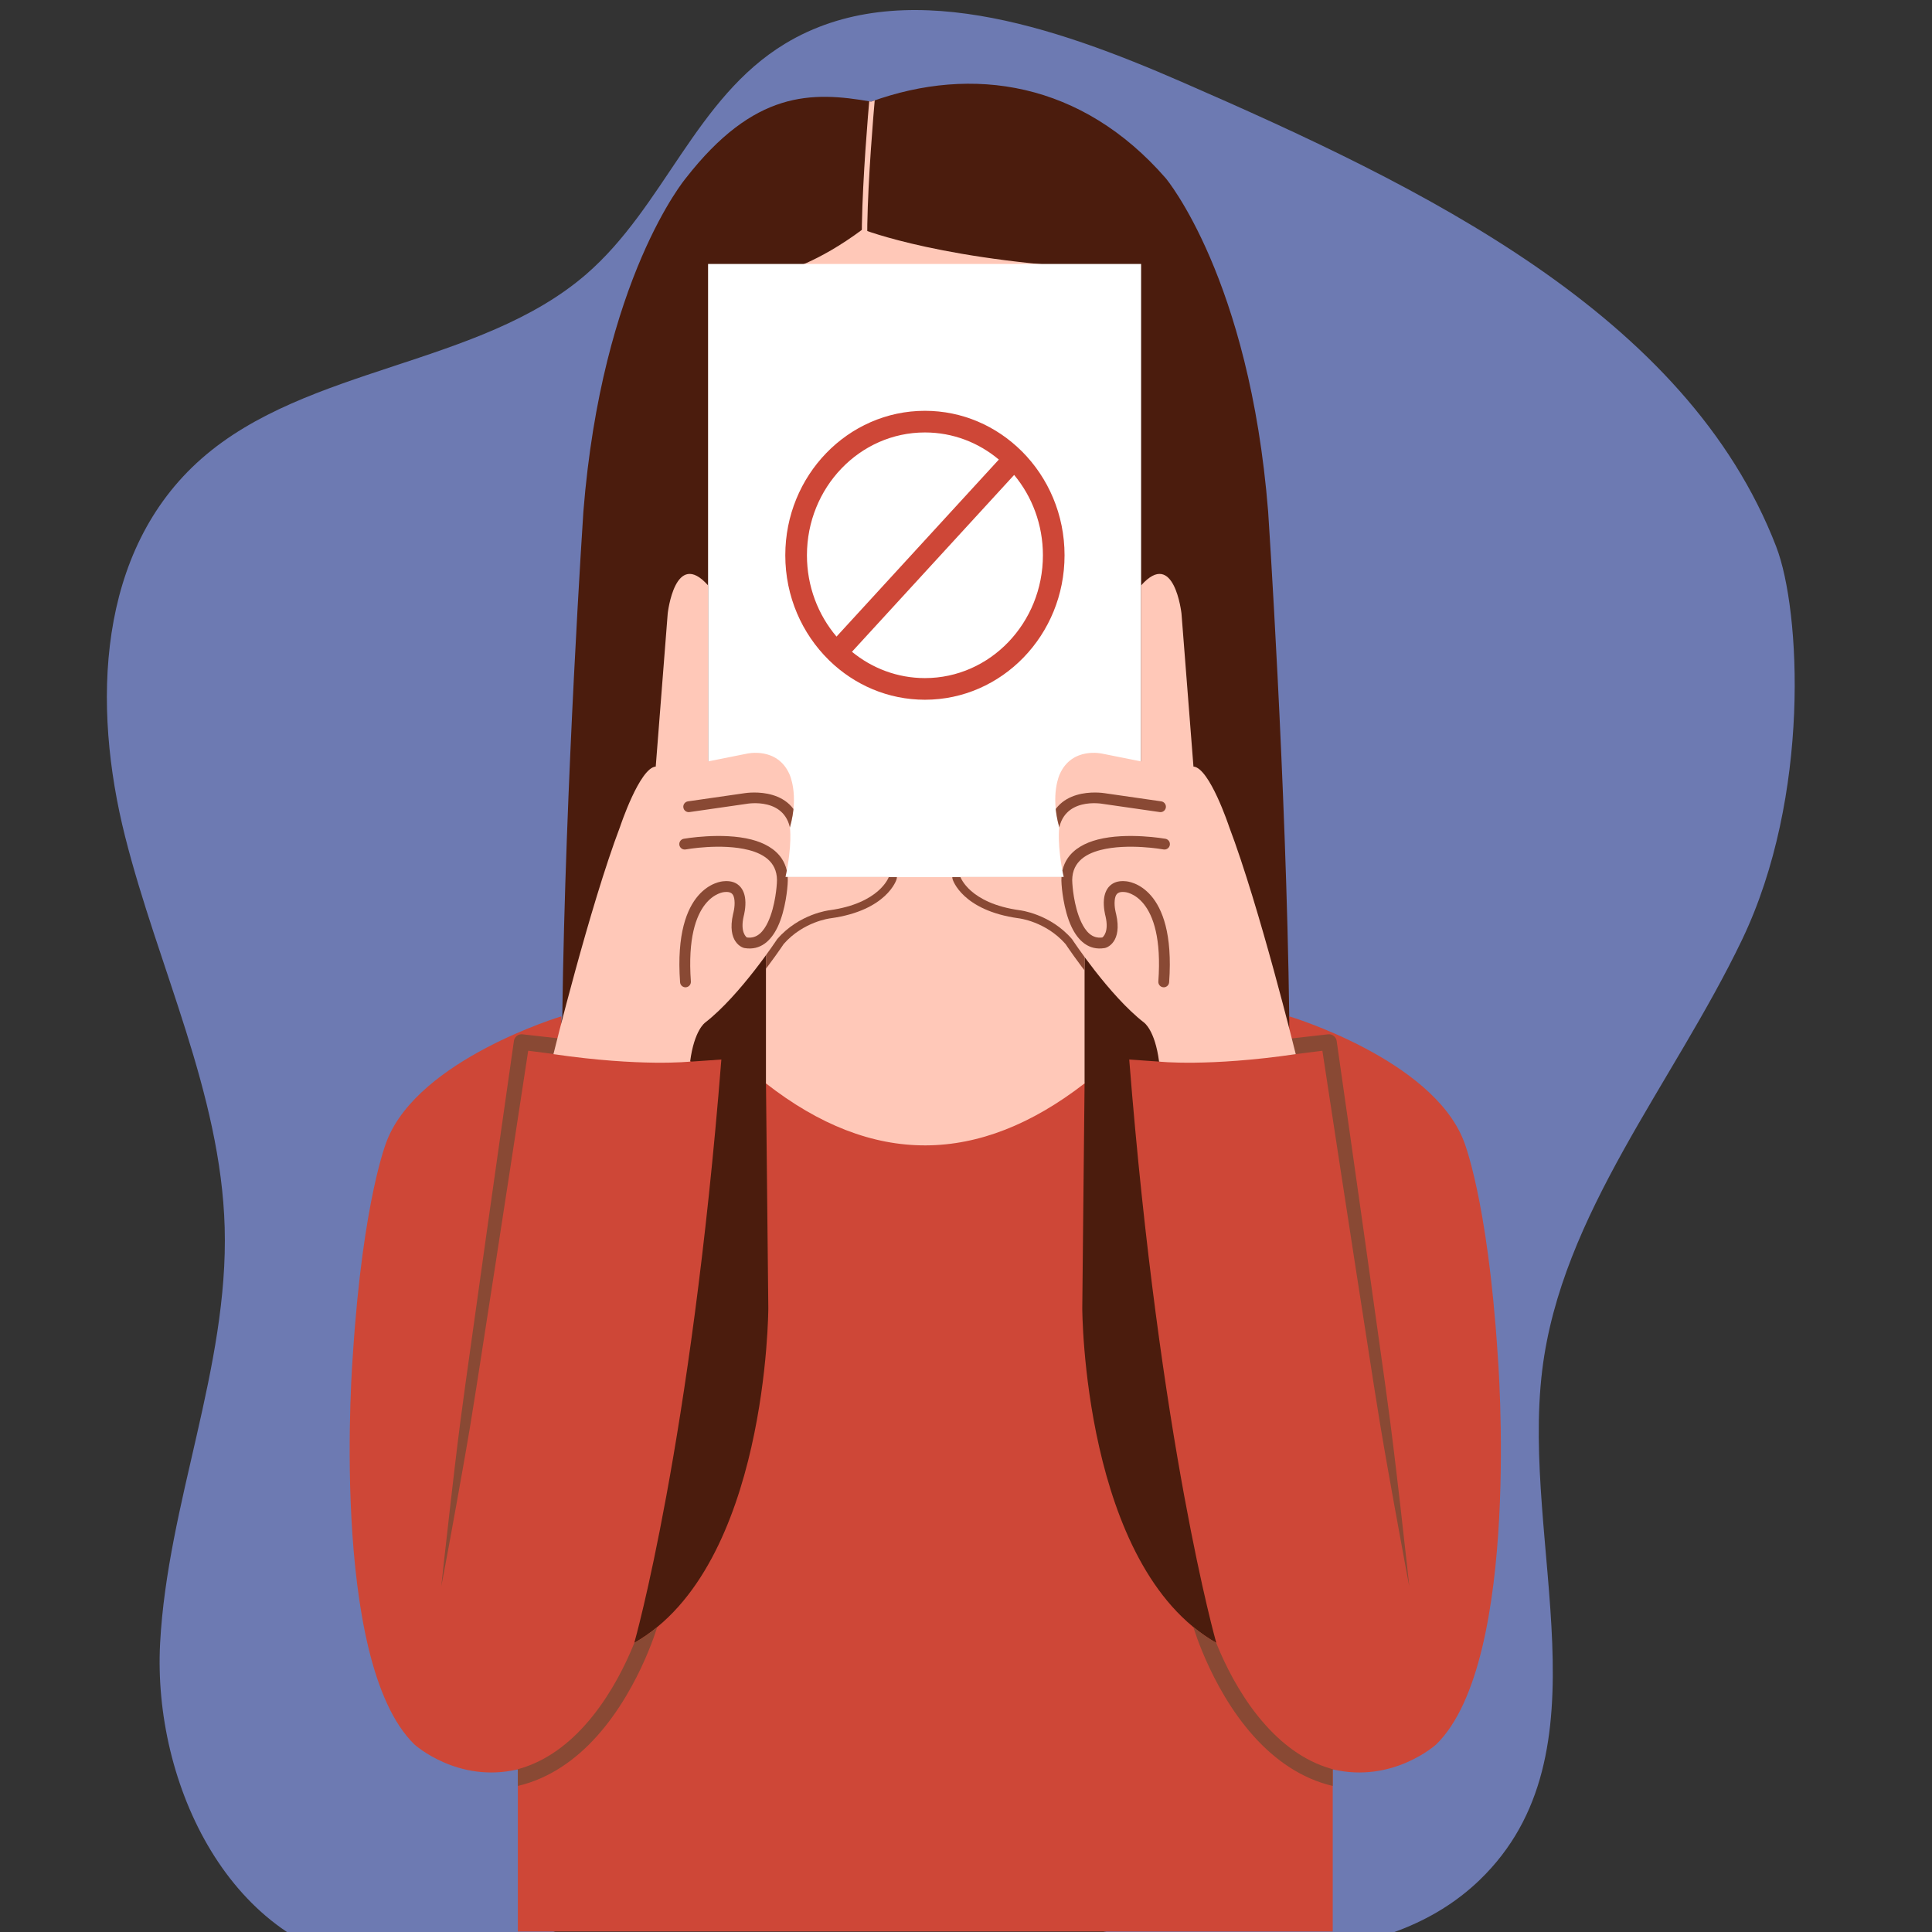 <svg xmlns="http://www.w3.org/2000/svg" xmlns:xlink="http://www.w3.org/1999/xlink" width="384" zoomAndPan="magnify" viewBox="0 0 288 288" height="384" preserveAspectRatio="xMidYMid meet" version="1.0"><rect x="0" y="0" width="288" height="288" fill="#333333" stroke="none"/><defs><clipPath id="76558c1863"><path d="M 128 12.336 L 131 12.336 L 131 39 L 128 39 Z M 128 12.336 " clip-rule="nonzero"/></clipPath><clipPath id="84ea304d91"><path d="M 129.859 15.152 C 144.965 9.684 161.262 12.195 173.781 26.574 C 173.781 26.574 186.262 41.453 189.039 76.25 C 189.039 76.25 191.742 116.719 192.184 151.512 L 195.199 166.512 L 184.824 177.832 L 195.199 264.246 L 154.262 264.246 L 154.262 124.137 L 138.004 71.852 L 121.742 124.137 L 121.742 264.246 L 80.805 264.246 L 91.18 177.832 L 80.805 166.512 L 83.82 151.512 C 84.262 116.719 86.965 76.25 86.965 76.25 C 89.742 41.453 102.223 26.574 102.223 26.574 C 112.422 13.477 120.961 13.59 129.859 15.152 Z M 129.859 15.152 " clip-rule="evenodd"/></clipPath><clipPath id="a6c1ce666c"><path d="M 52 151 L 224 151 L 224 287.926 L 52 287.926 Z M 52 151 " clip-rule="nonzero"/></clipPath><clipPath id="601cc589da"><path d="M 65 154 L 211 154 L 211 267 L 65 267 Z M 65 154 " clip-rule="nonzero"/></clipPath><clipPath id="8bf70eabc1"><path d="M 77.195 288.238 L 77.195 263.754 C 68.211 265.883 61.781 260.047 61.781 260.047 C 48.965 247.57 52.602 201.934 52.602 201.934 C 54.117 178.539 57.691 170 57.691 170 C 62.477 157.859 83.68 151.504 83.68 151.504 L 83.672 155.348 L 93.199 154.227 L 103.07 158.25 L 107.531 157.941 C 102.984 215.371 94.551 244.902 94.551 244.902 C 114.461 233.555 114.531 195.023 114.531 195.023 L 114.184 161.5 L 114.422 160.637 L 118.91 157.938 L 137.93 160.371 L 156.949 157.938 L 161.441 160.637 L 161.676 161.5 L 161.332 195.023 C 161.332 195.023 161.402 233.555 181.312 244.902 C 181.312 244.902 172.875 215.371 168.332 157.941 L 172.789 158.25 L 182.664 154.227 L 192.191 155.348 L 192.184 151.504 C 192.184 151.504 213.387 157.859 218.168 170 C 218.168 170 221.742 178.539 223.258 201.934 C 223.258 201.934 226.898 247.57 214.082 260.047 C 214.082 260.047 207.648 265.883 198.668 263.754 L 198.668 288.238 Z M 77.195 288.238 " clip-rule="evenodd"/></clipPath><clipPath id="3de0e2d18c"><path d="M 114.113 122.316 L 161.684 122.316 L 161.684 160 L 114.113 160 Z M 114.113 122.316 " clip-rule="nonzero"/></clipPath><clipPath id="df5611c756"><path d="M 161.676 122.32 L 114.18 122.32 L 114.18 161.5 C 130.09 173.934 145.922 173.707 161.676 161.5 Z M 161.676 122.32 " clip-rule="evenodd"/></clipPath><clipPath id="b9db8944b8"><path d="M 156 118 L 175 118 L 175 148 L 156 148 Z M 156 118 " clip-rule="nonzero"/></clipPath><clipPath id="efaefab0b0"><path d="M 170.098 87.273 L 170.098 113.5 L 164.324 112.348 C 164.324 112.348 159.816 111.273 157.977 115.402 C 157.977 115.402 156.516 118.422 157.902 123.324 C 157.902 123.324 157.531 125.973 158.566 130.727 L 143.168 130.727 C 143.168 130.727 144.496 134.652 152 135.688 C 152 135.688 156.523 136.191 159.801 139.992 C 159.801 139.992 165.309 148.371 170.539 152.434 C 170.539 152.434 172.168 153.539 172.781 158.25 C 172.781 158.25 180.074 159.051 193.156 157.141 C 193.156 157.141 187.754 135.16 183.215 123.219 C 183.215 123.219 180.309 114.453 177.906 114.27 L 176.121 91.449 C 176.121 91.449 175.039 81.699 170.098 87.273 Z M 170.098 87.273 " clip-rule="evenodd"/></clipPath><clipPath id="46e4e159b5"><path d="M 101 118 L 120 118 L 120 148 L 101 148 Z M 101 118 " clip-rule="nonzero"/></clipPath><clipPath id="77858a1fe7"><path d="M 105.559 87.273 L 105.559 113.5 L 111.332 112.348 C 111.332 112.348 115.84 111.273 117.68 115.402 C 117.68 115.402 119.141 118.422 117.754 123.324 C 117.754 123.324 118.129 125.973 117.09 130.727 L 132.492 130.727 C 132.492 130.727 131.16 134.652 123.656 135.688 C 123.656 135.688 119.133 136.191 115.855 139.992 C 115.855 139.992 110.352 148.371 105.117 152.434 C 105.117 152.434 103.488 153.539 102.875 158.25 C 102.875 158.25 95.586 159.051 82.5 157.141 C 82.5 157.141 87.902 135.16 92.441 123.219 C 92.441 123.219 95.352 114.453 97.75 114.27 L 99.535 91.449 C 99.535 91.449 100.617 81.699 105.559 87.273 Z M 105.559 87.273 " clip-rule="evenodd"/></clipPath></defs><path fill="#6d7ab2" d="M 264.797 81.539 C 251.43 46.816 212.09 27.855 176.094 12.18 C 157.332 4.008 134.398 -3.984 117.031 6.512 C 103.684 14.586 99.02 30.82 87.367 40.898 C 71.516 54.602 45.785 54.543 30.055 68.355 C 14.379 82.121 13.727 105.191 18.645 124.684 C 23.562 144.176 32.926 162.953 33.492 182.965 C 34.086 203.875 24.98 224.066 23.867 244.957 C 22.754 265.852 34.301 290.57 56.707 293.082 C 73.809 294.996 88.988 283.234 105.812 279.793 C 125.258 275.812 144.988 283.172 164.254 287.84 C 183.52 292.508 206.738 293.566 220.551 280.266 C 240.176 261.367 226.707 230.316 229.895 204.254 C 232.738 180.98 249.414 161.496 259.68 140.094 C 269.945 118.695 268.418 90.945 264.793 81.539 Z M 264.797 81.539 " fill-opacity="1" fill-rule="nonzero"/><path fill="#4b1c0d" d="M 129.859 15.152 C 144.965 9.684 161.262 12.195 173.781 26.574 C 173.781 26.574 186.262 41.453 189.039 76.25 C 189.039 76.25 191.746 116.719 192.184 151.512 L 195.199 166.512 L 184.824 177.832 L 195.199 264.246 L 154.262 264.246 L 154.262 124.137 L 138.004 71.852 L 121.742 124.137 L 121.742 264.246 L 80.805 264.246 L 91.18 177.832 L 80.805 166.512 L 83.82 151.512 C 84.262 116.719 86.965 76.25 86.965 76.25 C 89.742 41.453 102.223 26.574 102.223 26.574 C 112.422 13.477 120.961 13.59 129.859 15.152 Z M 129.859 15.152 " fill-opacity="1" fill-rule="evenodd"/><g clip-path="url(#76558c1863)"><g clip-path="url(#84ea304d91)"><path fill="#ffc8b8" d="M 129.785 12.703 C 129.785 12.703 129.051 20.398 128.676 27.973 C 128.492 31.73 128.395 35.457 128.52 38.203 C 128.531 38.426 128.719 38.598 128.941 38.586 C 129.164 38.574 129.336 38.387 129.328 38.164 C 129.203 35.441 129.297 31.742 129.48 28.012 C 129.855 20.457 130.586 12.777 130.586 12.777 C 130.609 12.555 130.445 12.359 130.223 12.34 C 130.004 12.316 129.805 12.48 129.785 12.703 Z M 129.785 12.703 " fill-opacity="1" fill-rule="evenodd"/></g></g><g clip-path="url(#a6c1ce666c)"><path fill="#ce4737" d="M 77.195 288.238 L 77.195 263.754 C 68.211 265.883 61.781 260.047 61.781 260.047 C 48.965 247.57 52.602 201.934 52.602 201.934 C 54.117 178.539 57.691 170 57.691 170 C 62.477 157.859 83.68 151.504 83.68 151.504 L 83.672 155.348 L 93.199 154.227 L 103.07 158.25 L 107.531 157.941 C 102.984 215.371 94.551 244.902 94.551 244.902 C 114.461 233.555 114.531 195.023 114.531 195.023 L 114.184 161.5 L 114.422 160.637 L 118.91 157.938 L 137.93 160.371 L 156.949 157.938 L 161.441 160.637 L 161.676 161.5 L 161.332 195.023 C 161.332 195.023 161.402 233.555 181.312 244.902 C 181.312 244.902 172.875 215.371 168.332 157.941 L 172.789 158.25 L 182.664 154.227 L 192.191 155.348 L 192.184 151.504 C 192.184 151.504 213.387 157.859 218.168 170 C 218.168 170 221.742 178.539 223.258 201.934 C 223.258 201.934 226.898 247.57 214.082 260.047 C 214.082 260.047 207.648 265.883 198.668 263.754 L 198.668 288.238 Z M 77.195 288.238 " fill-opacity="1" fill-rule="evenodd"/></g><g clip-path="url(#601cc589da)"><g clip-path="url(#8bf70eabc1)"><path fill="#894934" d="M 97.996 242.453 C 97.996 242.453 94.941 253.023 87.676 260.176 C 84.422 263.379 80.328 265.902 75.324 266.574 C 74.66 266.664 74.051 266.199 73.961 265.535 C 73.875 264.875 74.34 264.266 75 264.176 C 79.457 263.578 83.082 261.305 85.98 258.449 C 92.809 251.723 95.668 241.785 95.668 241.785 C 95.855 241.141 96.527 240.77 97.168 240.957 C 97.809 241.141 98.18 241.812 97.996 242.453 Z M 65.777 236.504 C 65.777 236.504 66.289 231.633 67.141 224.266 C 67.555 220.688 68.031 216.52 68.609 212.043 C 69.078 208.402 69.629 204.562 70.172 200.664 C 73.211 178.859 76.609 155.168 76.609 155.168 C 76.699 154.547 77.27 154.109 77.898 154.184 L 84.777 154.961 C 85.438 155.043 85.914 155.645 85.832 156.305 C 85.754 156.969 85.152 157.445 84.488 157.363 L 78.738 156.633 C 77.984 161.582 74.879 181.973 71.926 200.922 C 71.32 204.812 70.738 208.648 70.137 212.27 C 69.395 216.723 68.648 220.848 68.012 224.395 C 66.699 231.695 65.777 236.504 65.777 236.504 Z M 177.867 242.453 C 177.867 242.453 180.918 253.023 188.184 260.176 C 191.441 263.379 195.531 265.902 200.539 266.574 C 201.199 266.664 201.809 266.199 201.898 265.535 C 201.988 264.875 201.523 264.266 200.859 264.176 C 196.406 263.578 192.781 261.305 189.883 258.449 C 183.051 251.723 180.191 241.785 180.191 241.785 C 180.008 241.141 179.336 240.77 178.695 240.957 C 178.051 241.141 177.68 241.812 177.867 242.453 Z M 210.082 236.504 C 210.082 236.504 209.574 231.633 208.723 224.266 C 208.305 220.688 207.828 216.52 207.25 212.043 C 206.781 208.402 206.234 204.562 205.688 200.664 C 202.648 178.859 199.254 155.168 199.254 155.168 C 199.16 154.547 198.59 154.109 197.965 154.184 L 191.086 154.961 C 190.422 155.043 189.949 155.645 190.027 156.305 C 190.109 156.969 190.711 157.445 191.375 157.363 L 197.125 156.633 C 197.875 161.582 200.984 181.973 203.934 200.922 C 204.539 204.812 205.125 208.648 205.727 212.27 C 206.469 216.723 207.215 220.848 207.852 224.395 C 209.164 231.695 210.082 236.504 210.082 236.504 Z M 210.082 236.504 " fill-opacity="1" fill-rule="evenodd"/></g></g><path fill="#ffc8b8" d="M 161.676 122.32 L 114.18 122.32 L 114.18 161.5 C 130.09 173.934 145.922 173.707 161.676 161.5 Z M 161.676 122.32 " fill-opacity="1" fill-rule="evenodd"/><g clip-path="url(#3de0e2d18c)"><g clip-path="url(#df5611c756)"><path fill="#894934" d="M 105.84 153.402 L 105.859 153.387 C 110.934 149.445 116.27 141.547 116.82 140.727 C 119.77 137.352 123.789 136.891 123.789 136.891 C 123.797 136.887 123.809 136.887 123.82 136.887 C 132.254 135.723 133.637 131.113 133.637 131.113 C 133.762 130.746 133.699 130.34 133.473 130.02 C 133.246 129.703 132.879 129.516 132.488 129.516 L 118.562 129.516 C 119.145 126.234 119.043 124.133 118.98 123.422 C 120.367 118.277 118.863 115.062 118.773 114.883 C 116.527 109.879 111.051 111.168 111.051 111.168 L 111.094 111.16 L 106.77 112.023 C 106.77 112.023 106.77 87.273 106.77 87.273 C 106.77 86.977 106.66 86.691 106.465 86.469 C 105.203 85.043 104.086 84.48 103.188 84.367 C 101.883 84.199 100.816 84.859 100.043 85.996 C 98.738 87.91 98.332 91.312 98.332 91.312 C 98.332 91.324 98.332 91.34 98.332 91.352 C 98.332 91.352 96.918 109.402 96.605 113.398 C 96.441 113.492 96.273 113.605 96.109 113.734 C 95.582 114.16 95.035 114.828 94.523 115.637 C 92.852 118.262 91.418 122.461 91.301 122.812 C 86.746 134.805 81.324 156.852 81.324 156.852 C 81.242 157.184 81.305 157.531 81.496 157.816 C 81.688 158.098 81.988 158.289 82.324 158.336 C 95.605 160.277 103.004 159.449 103.004 159.449 C 103.559 159.391 104 158.957 104.074 158.402 C 104.543 154.805 105.812 153.43 105.84 153.402 Z M 169.191 86.469 C 168.996 86.691 168.887 86.977 168.887 87.273 L 168.887 112.023 C 168.887 112.023 164.562 111.16 164.562 111.16 L 164.605 111.168 C 164.605 111.168 159.133 109.879 156.879 114.891 C 156.777 115.102 155.297 118.309 156.676 123.422 C 156.613 124.133 156.516 126.234 157.094 129.516 C 157.094 129.516 143.168 129.516 143.168 129.516 C 142.777 129.516 142.41 129.703 142.184 130.02 C 141.957 130.34 141.895 130.746 142.02 131.113 C 142.02 131.113 143.402 135.723 151.836 136.887 C 151.848 136.887 151.859 136.887 151.871 136.891 C 151.871 136.891 155.891 137.352 158.84 140.727 C 159.387 141.551 164.723 149.449 169.797 153.387 L 170.539 153.641 C 170.539 153.641 169.816 153.398 169.816 153.398 C 169.816 153.398 171.105 154.766 171.586 158.402 C 171.656 158.957 172.098 159.391 172.652 159.449 C 172.652 159.449 180.051 160.277 193.332 158.336 C 193.668 158.289 193.969 158.098 194.16 157.816 C 194.352 157.531 194.414 157.184 194.332 156.852 C 194.332 156.852 188.91 134.801 184.355 122.809 C 184.23 122.441 182.801 118.254 181.133 115.637 C 180.621 114.828 180.074 114.16 179.547 113.734 C 179.383 113.605 179.219 113.492 179.051 113.398 C 179.055 113.398 177.328 91.352 177.328 91.352 C 177.324 91.34 177.324 91.324 177.324 91.312 C 177.324 91.312 176.918 87.91 175.617 85.996 C 174.84 84.859 173.777 84.199 172.469 84.367 C 171.57 84.48 170.453 85.043 169.191 86.469 Z M 104.352 87.746 L 104.352 113.496 C 104.352 113.859 104.512 114.203 104.793 114.434 C 105.074 114.664 105.441 114.754 105.797 114.684 L 111.566 113.535 C 111.582 113.531 111.598 113.527 111.613 113.523 C 111.613 113.523 115.137 112.672 116.574 115.895 C 116.582 115.906 116.586 115.918 116.59 115.926 C 116.59 115.926 117.828 118.621 116.59 122.992 C 116.543 123.152 116.531 123.324 116.555 123.488 C 116.555 123.488 116.887 125.984 115.91 130.469 C 115.832 130.828 115.922 131.199 116.148 131.484 C 116.379 131.77 116.727 131.938 117.094 131.938 L 130.047 131.938 C 128.938 132.891 126.949 134.008 123.504 134.488 C 123.184 134.527 118.418 135.164 114.938 139.203 C 114.902 139.242 114.871 139.285 114.844 139.328 C 114.844 139.328 109.508 147.473 104.414 151.445 C 104.211 151.578 102.586 152.789 101.824 157.113 C 99.609 157.246 93.457 157.418 84 156.129 C 85.227 151.254 89.715 133.801 93.574 123.648 C 93.578 123.633 93.586 123.617 93.59 123.602 C 93.59 123.602 94.953 119.469 96.566 116.934 C 96.867 116.461 97.172 116.047 97.484 115.75 C 97.617 115.621 97.715 115.484 97.844 115.477 C 98.438 115.43 98.91 114.961 98.957 114.363 L 100.742 91.562 C 100.766 91.336 101.02 89.297 101.773 87.82 C 102.023 87.324 102.277 86.84 102.73 86.77 C 102.902 86.738 103.094 86.805 103.316 86.922 C 103.633 87.09 103.977 87.363 104.352 87.746 Z M 171.309 87.746 C 171.668 87.379 171.992 87.113 172.305 86.941 C 172.527 86.816 172.723 86.746 172.902 86.766 C 173.164 86.793 173.348 87.004 173.523 87.234 C 173.848 87.656 174.09 88.211 174.281 88.77 C 174.727 90.055 174.895 91.379 174.914 91.559 C 174.914 91.562 176.699 114.363 176.699 114.363 C 176.746 114.961 177.219 115.43 177.812 115.477 C 177.945 115.484 178.039 115.621 178.172 115.75 C 178.484 116.047 178.789 116.461 179.09 116.934 C 180.703 119.469 182.066 123.602 182.066 123.602 C 182.074 123.617 182.078 123.633 182.086 123.648 C 185.945 133.801 190.43 151.254 191.656 156.129 C 182.199 157.418 176.047 157.246 173.836 157.113 C 173.074 152.797 171.449 151.582 171.242 151.441 C 166.148 147.473 160.812 139.328 160.812 139.328 C 160.785 139.285 160.754 139.242 160.723 139.203 C 157.242 135.172 152.488 134.527 152.156 134.488 C 148.711 134.008 146.723 132.891 145.609 131.938 C 145.609 131.938 158.566 131.938 158.566 131.938 C 158.934 131.938 159.277 131.77 159.508 131.484 C 159.738 131.199 159.828 130.828 159.746 130.469 C 158.773 125.984 159.102 123.488 159.102 123.488 C 159.125 123.324 159.113 123.152 159.066 122.992 C 157.828 118.621 159.066 115.926 159.066 115.926 C 159.07 115.918 159.078 115.906 159.082 115.895 C 160.52 112.672 164.047 113.523 164.047 113.523 C 164.062 113.527 164.074 113.531 164.09 113.535 L 169.859 114.684 C 170.215 114.754 170.582 114.664 170.863 114.434 C 171.145 114.203 171.309 113.859 171.309 113.496 Z M 171.309 87.746 " fill-opacity="1" fill-rule="evenodd"/></g></g><path fill="#ffc8b8" d="M 117.031 40.371 C 117.031 40.371 121.773 39.266 128.586 34.188 C 128.586 34.188 141.094 39.172 166.812 40.168 L 144.684 78.648 Z M 117.031 40.371 " fill-opacity="1" fill-rule="evenodd"/><path fill="#ffffff" d="M 105.551 39.348 L 170.102 39.348 L 170.102 130.746 L 105.551 130.746 Z M 105.551 39.348 " fill-opacity="1" fill-rule="evenodd"/><path fill="#ce4737" d="M 123.547 98.383 C 123.57 98.41 123.594 98.434 123.621 98.457 L 123.629 98.465 C 127.355 102.09 132.371 104.309 137.875 104.309 C 149.348 104.309 158.691 94.676 158.691 82.773 C 158.691 76.699 156.258 71.215 152.352 67.301 L 152.324 67.273 L 152.27 67.223 C 148.531 63.516 143.457 61.238 137.875 61.238 C 126.406 61.238 117.062 70.871 117.062 82.773 C 117.062 88.922 119.555 94.461 123.547 98.383 Z M 151.176 70.797 C 153.848 74.008 155.465 78.199 155.465 82.773 C 155.465 92.859 147.602 101.082 137.875 101.082 C 133.77 101.082 129.992 99.613 127 97.16 Z M 148.895 68.508 L 124.699 94.895 C 121.953 91.66 120.289 87.414 120.289 82.773 C 120.289 72.684 128.152 64.465 137.875 64.465 C 142.051 64.465 145.883 65.977 148.895 68.508 Z M 148.895 68.508 " fill-opacity="1" fill-rule="evenodd"/><path fill="#ffc8b8" d="M 170.098 87.273 L 170.098 113.5 L 164.324 112.348 C 164.324 112.348 159.816 111.273 157.977 115.402 C 157.977 115.402 156.516 118.422 157.902 123.324 C 157.902 123.324 157.531 125.973 158.566 130.727 L 143.168 130.727 C 143.168 130.727 144.496 134.652 152 135.688 C 152 135.688 156.523 136.191 159.801 139.992 C 159.801 139.992 165.309 148.371 170.539 152.434 C 170.539 152.434 172.168 153.539 172.781 158.25 C 172.781 158.25 180.074 159.051 193.156 157.141 C 193.156 157.141 187.754 135.16 183.215 123.219 C 183.215 123.219 180.309 114.453 177.906 114.27 L 176.121 91.449 C 176.121 91.449 175.039 81.699 170.098 87.273 Z M 170.098 87.273 " fill-opacity="1" fill-rule="evenodd"/><g clip-path="url(#b9db8944b8)"><g clip-path="url(#efaefab0b0)"><path fill="#894934" d="M 164.32 139.746 C 162.773 139.965 161.828 138.828 161.188 137.473 C 160.027 135.027 159.859 131.762 159.859 131.762 C 159.859 131.754 159.859 131.742 159.855 131.734 C 159.598 128.723 161.605 127.34 164.047 126.711 C 168.137 125.656 173.445 126.625 173.445 126.625 C 173.883 126.703 174.305 126.41 174.383 125.973 C 174.465 125.535 174.172 125.117 173.734 125.035 C 173.734 125.035 168.035 124.02 163.645 125.148 C 161.742 125.637 160.086 126.535 159.121 127.992 C 158.461 128.992 158.113 130.258 158.25 131.867 C 158.266 132.113 158.496 135.562 159.73 138.164 C 160.703 140.219 162.285 141.723 164.66 141.328 C 164.68 141.324 164.695 141.32 164.715 141.316 C 164.715 141.316 165.477 141.172 166.051 140.285 C 166.484 139.613 166.871 138.398 166.375 136.238 C 166.371 136.223 166.367 136.207 166.363 136.195 C 166.363 136.195 166.074 135.195 166.168 134.234 C 166.207 133.812 166.301 133.379 166.645 133.141 C 166.879 132.98 167.207 132.93 167.656 132.977 C 167.672 132.977 167.688 132.98 167.703 132.98 C 167.703 132.98 173.602 133.402 172.672 146.309 C 172.641 146.754 172.973 147.141 173.418 147.172 C 173.859 147.207 174.25 146.871 174.281 146.426 C 174.805 139.145 173.23 135.438 171.598 133.535 C 169.879 131.539 168.012 131.379 167.801 131.367 C 166.875 131.273 166.211 131.477 165.727 131.812 C 164.992 132.32 164.648 133.18 164.562 134.082 C 164.453 135.234 164.754 136.43 164.805 136.613 C 165.336 138.941 164.434 139.668 164.32 139.746 Z M 173.109 119.457 L 164.652 118.238 C 164.219 118.172 156.812 117.09 156.168 124.051 C 156.129 124.492 156.453 124.887 156.895 124.926 C 157.34 124.965 157.734 124.641 157.773 124.195 C 158.285 118.676 164.391 119.832 164.391 119.832 C 164.402 119.832 164.41 119.832 164.422 119.836 L 172.879 121.055 C 173.32 121.121 173.727 120.812 173.793 120.371 C 173.855 119.934 173.551 119.523 173.109 119.457 Z M 173.109 119.457 " fill-opacity="1" fill-rule="evenodd"/></g></g><path fill="#ffc8b8" d="M 105.559 87.273 L 105.559 113.5 L 111.332 112.348 C 111.332 112.348 115.84 111.273 117.68 115.402 C 117.68 115.402 119.141 118.422 117.754 123.324 C 117.754 123.324 118.129 125.973 117.09 130.727 L 132.492 130.727 C 132.492 130.727 131.16 134.652 123.656 135.688 C 123.656 135.688 119.133 136.191 115.855 139.992 C 115.855 139.992 110.352 148.371 105.117 152.434 C 105.117 152.434 103.488 153.539 102.875 158.25 C 102.875 158.25 95.586 159.051 82.5 157.141 C 82.5 157.141 87.902 135.16 92.441 123.219 C 92.441 123.219 95.352 114.453 97.75 114.27 L 99.535 91.449 C 99.535 91.449 100.617 81.699 105.559 87.273 Z M 105.559 87.273 " fill-opacity="1" fill-rule="evenodd"/><g clip-path="url(#46e4e159b5)"><g clip-path="url(#77858a1fe7)"><path fill="#894934" d="M 111.336 139.746 C 112.883 139.965 113.828 138.828 114.469 137.473 C 115.629 135.027 115.797 131.762 115.797 131.762 C 115.797 131.754 115.797 131.742 115.801 131.734 C 116.059 128.723 114.051 127.34 111.609 126.711 C 107.52 125.656 102.211 126.625 102.211 126.625 C 101.773 126.703 101.352 126.41 101.273 125.973 C 101.195 125.535 101.484 125.117 101.922 125.035 C 101.922 125.035 107.621 124.02 112.012 125.148 C 113.914 125.637 115.57 126.535 116.535 127.992 C 117.195 128.992 117.543 130.258 117.406 131.867 C 117.391 132.113 117.16 135.562 115.93 138.164 C 114.953 140.219 113.371 141.723 110.996 141.328 C 110.977 141.324 110.961 141.32 110.941 141.316 C 110.941 141.316 110.18 141.172 109.605 140.285 C 109.172 139.613 108.789 138.398 109.281 136.238 C 109.285 136.223 109.289 136.207 109.293 136.195 C 109.293 136.195 109.582 135.195 109.488 134.234 C 109.449 133.812 109.355 133.379 109.016 133.141 C 108.781 132.98 108.449 132.93 108 132.977 C 107.984 132.977 107.969 132.98 107.953 132.98 C 107.953 132.98 102.055 133.402 102.988 146.309 C 103.016 146.754 102.684 147.141 102.238 147.172 C 101.797 147.207 101.41 146.871 101.379 146.426 C 100.852 139.145 102.426 135.438 104.062 133.535 C 105.777 131.539 107.648 131.379 107.859 131.367 C 108.781 131.273 109.449 131.477 109.93 131.812 C 110.664 132.32 111.012 133.18 111.094 134.082 C 111.207 135.234 110.902 136.43 110.852 136.613 C 110.324 138.941 111.223 139.668 111.336 139.746 Z M 102.551 119.457 L 111.004 118.238 C 111.438 118.172 118.844 117.09 119.488 124.051 C 119.531 124.492 119.203 124.887 118.762 124.926 C 118.316 124.965 117.926 124.641 117.883 124.195 C 117.371 118.676 111.266 119.832 111.266 119.832 C 111.258 119.832 111.246 119.832 111.238 119.836 L 102.781 121.055 C 102.336 121.121 101.93 120.812 101.867 120.371 C 101.801 119.934 102.109 119.523 102.551 119.457 Z M 102.551 119.457 " fill-opacity="1" fill-rule="evenodd"/></g></g></svg>